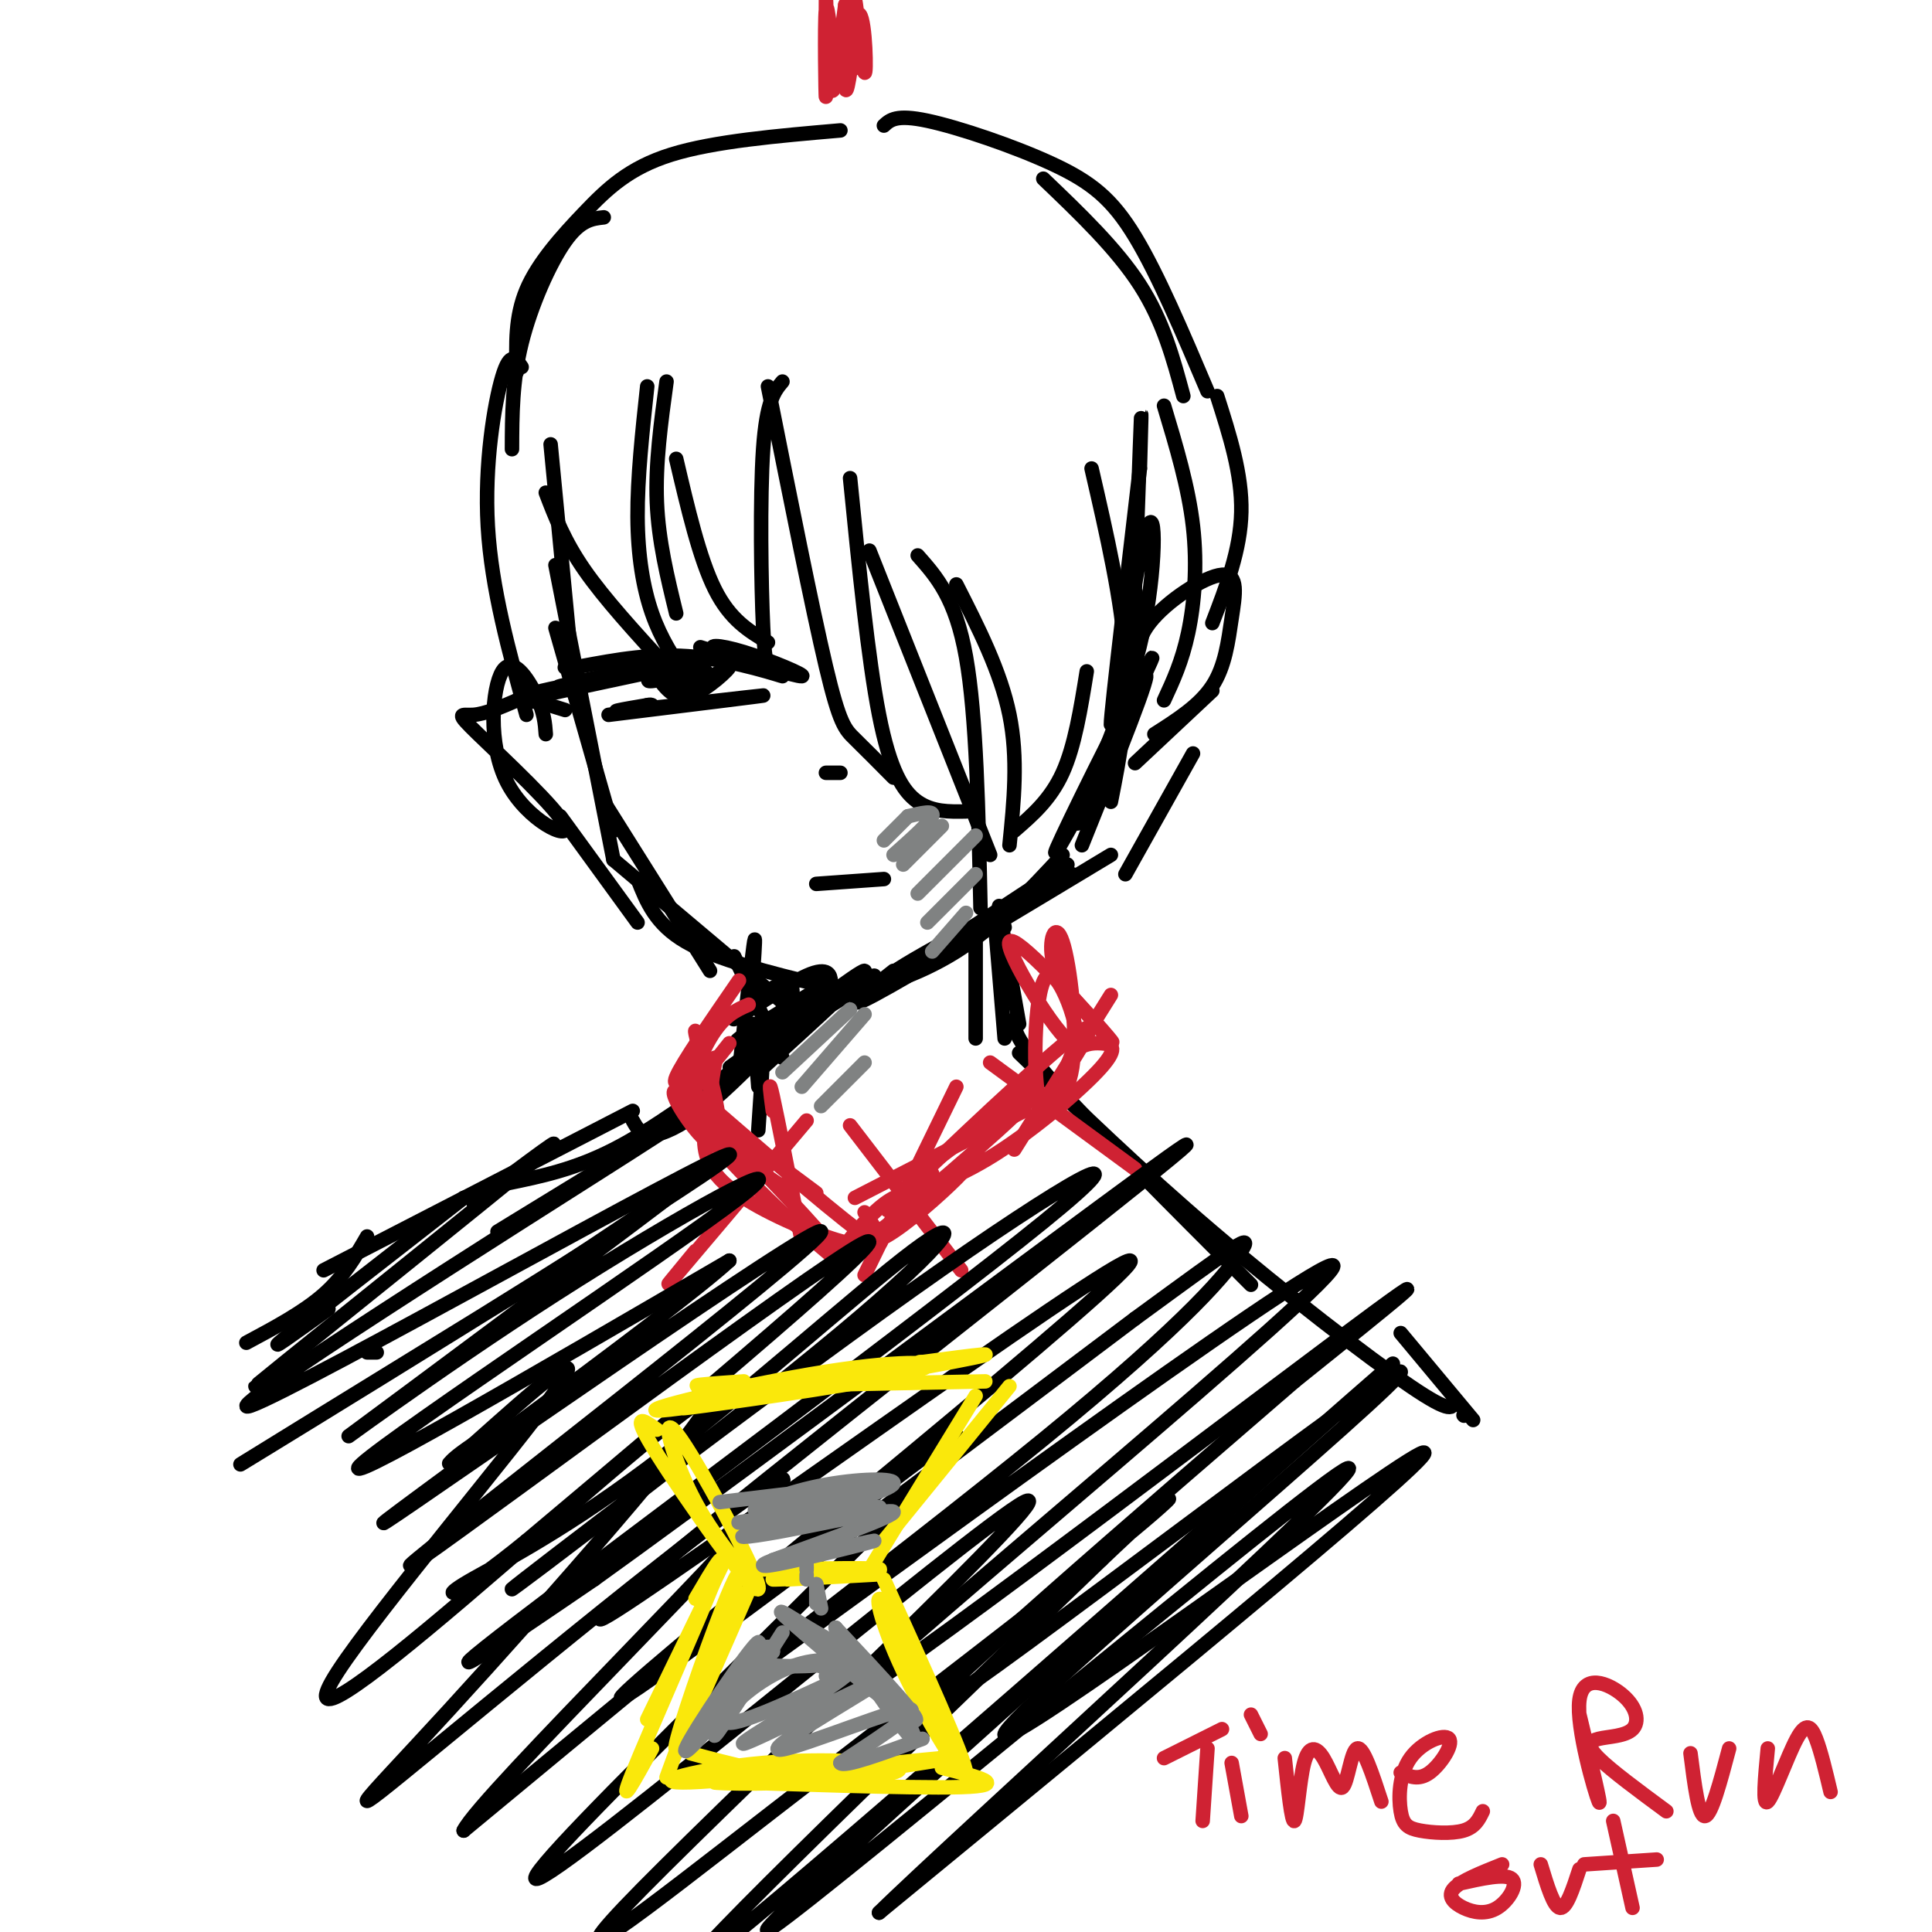 <svg viewBox='0 0 400 400' version='1.1' xmlns='http://www.w3.org/2000/svg' xmlns:xlink='http://www.w3.org/1999/xlink'><g fill='none' stroke='rgb(0,0,0)' stroke-width='3' stroke-linecap='round' stroke-linejoin='round'><path d='M115,117c0.000,0.000 12.000,61.000 12,61'/><path d='M115,130c0.000,0.000 12.000,42.000 12,42'/><path d='M125,166c0.000,0.000 22.000,35.000 22,35'/><path d='M127,178c0.000,0.000 38.000,32.000 38,32'/><path d='M132,182c1.833,4.667 3.667,9.333 10,13c6.333,3.667 17.167,6.333 28,9'/><path d='M183,204c0.000,0.000 38.000,-25.000 38,-25'/><path d='M220,177c-6.889,7.422 -13.778,14.844 -22,20c-8.222,5.156 -17.778,8.044 -14,5c3.778,-3.044 20.889,-12.022 38,-21'/><path d='M230,177c-20.750,12.500 -41.500,25.000 -49,29c-7.500,4.000 -1.750,-0.500 4,-5'/><path d='M224,175c7.467,-18.578 14.933,-37.156 13,-35c-1.933,2.156 -13.267,25.044 -17,33c-3.733,7.956 0.133,0.978 4,-6'/><path d='M235,144c2.676,-5.704 5.352,-11.409 2,-5c-3.352,6.409 -12.733,24.931 -14,30c-1.267,5.069 5.580,-3.316 9,-17c3.420,-13.684 3.411,-32.668 3,-29c-0.411,3.668 -1.226,29.988 -1,25c0.226,-4.988 1.493,-41.282 2,-55c0.507,-13.718 0.253,-4.859 0,4'/><path d='M236,97c-1.742,15.152 -6.096,51.030 -6,53c0.096,1.970 4.641,-29.970 7,-39c2.359,-9.030 2.531,4.848 0,18c-2.531,13.152 -7.766,25.576 -13,38'/><path d='M236,142c-0.780,-4.185 -1.560,-8.370 2,-13c3.560,-4.630 11.459,-9.705 15,-10c3.541,-0.295 2.722,4.190 2,9c-0.722,4.810 -1.349,9.946 -4,14c-2.651,4.054 -7.325,7.027 -12,10'/><path d='M251,143c0.000,0.000 -16.000,15.000 -16,15'/><path d='M113,152c-0.157,-2.230 -0.315,-4.459 -2,-8c-1.685,-3.541 -4.899,-8.393 -7,-5c-2.101,3.393 -3.091,15.031 1,23c4.091,7.969 13.261,12.270 12,9c-1.261,-3.270 -12.955,-14.111 -18,-19c-5.045,-4.889 -3.441,-3.825 -1,-4c2.441,-0.175 5.721,-1.587 9,-3'/><path d='M107,145c3.167,-0.167 6.583,0.917 10,2'/><path d='M120,142c-6.565,1.036 -13.131,2.071 -3,0c10.131,-2.071 36.958,-7.250 36,-7c-0.958,0.250 -29.702,5.929 -36,7c-6.298,1.071 9.851,-2.464 26,-6'/><path d='M145,134c9.949,3.052 19.898,6.104 21,6c1.102,-0.104 -6.644,-3.365 -12,-5c-5.356,-1.635 -8.322,-1.644 -5,0c3.322,1.644 12.933,4.943 13,5c0.067,0.057 -9.409,-3.126 -18,-4c-8.591,-0.874 -16.295,0.563 -24,2'/><path d='M120,138c-4.333,0.333 -3.167,0.167 -2,0'/><path d='M140,138c0.000,0.000 -28.000,6.000 -28,6'/><path d='M126,148c16.578,-2.044 33.156,-4.089 32,-4c-1.156,0.089 -20.044,2.311 -27,3c-6.956,0.689 -1.978,-0.156 3,-1'/><path d='M134,146c0.667,-0.167 0.833,-0.083 1,0'/><path d='M136,140c1.810,2.536 3.619,5.071 7,4c3.381,-1.071 8.333,-5.750 8,-6c-0.333,-0.250 -5.952,3.929 -9,5c-3.048,1.071 -3.524,-0.964 -4,-3'/><path d='M138,140c-2.068,-0.092 -5.237,1.177 -3,1c2.237,-0.177 9.881,-1.802 11,-2c1.119,-0.198 -4.288,1.029 -6,1c-1.712,-0.029 0.270,-1.316 2,-2c1.730,-0.684 3.209,-0.767 3,0c-0.209,0.767 -2.104,2.383 -4,4'/><path d='M171,160c0.000,0.000 3.000,0.000 3,0'/><path d='M169,183c0.000,0.000 14.000,-1.000 14,-1'/><path d='M159,80c4.578,23.000 9.156,46.000 12,58c2.844,12.000 3.956,13.000 6,15c2.044,2.000 5.022,5.000 8,8'/><path d='M176,99c1.867,18.733 3.733,37.467 6,49c2.267,11.533 4.933,15.867 8,18c3.067,2.133 6.533,2.067 10,2'/><path d='M180,114c0.000,0.000 25.000,63.000 25,63'/><path d='M190,115c3.917,4.417 7.833,8.833 10,21c2.167,12.167 2.583,32.083 3,52'/><path d='M198,121c4.583,9.000 9.167,18.000 11,27c1.833,9.000 0.917,18.000 0,27'/><path d='M210,172c3.750,-3.250 7.500,-6.500 10,-12c2.500,-5.500 3.750,-13.250 5,-21'/><path d='M226,97c3.167,13.750 6.333,27.500 7,39c0.667,11.500 -1.167,20.750 -3,30'/><path d='M241,84c2.533,8.422 5.067,16.844 6,25c0.933,8.156 0.267,16.044 -1,22c-1.267,5.956 -3.133,9.978 -5,14'/><path d='M252,82c2.583,8.083 5.167,16.167 5,24c-0.167,7.833 -3.083,15.417 -6,23'/><path d='M162,79c-1.655,1.964 -3.310,3.929 -4,14c-0.690,10.071 -0.417,28.250 0,37c0.417,8.750 0.976,8.071 2,8c1.024,-0.071 2.512,0.464 4,1'/><path d='M159,133c-3.917,-2.333 -7.833,-4.667 -11,-11c-3.167,-6.333 -5.583,-16.667 -8,-27'/><path d='M138,79c-1.167,8.500 -2.333,17.000 -2,25c0.333,8.000 2.167,15.500 4,23'/><path d='M134,80c-1.022,9.467 -2.044,18.933 -2,27c0.044,8.067 1.156,14.733 3,20c1.844,5.267 4.422,9.133 7,13'/><path d='M138,138c-6.417,-7.000 -12.833,-14.000 -17,-20c-4.167,-6.000 -6.083,-11.000 -8,-16'/><path d='M114,92c0.000,0.000 5.000,52.000 5,52'/><path d='M109,148c-3.622,-13.067 -7.244,-26.133 -8,-39c-0.756,-12.867 1.356,-25.533 3,-31c1.644,-5.467 2.822,-3.733 4,-2'/><path d='M116,169c0.000,0.000 16.000,22.000 16,22'/><path d='M247,156c0.000,0.000 -14.000,25.000 -14,25'/><path d='M106,93c0.022,-7.067 0.044,-14.133 2,-22c1.956,-7.867 5.844,-16.533 9,-21c3.156,-4.467 5.578,-4.733 8,-5'/><path d='M107,77c-0.185,-5.702 -0.369,-11.405 2,-17c2.369,-5.595 7.292,-11.083 12,-16c4.708,-4.917 9.202,-9.262 18,-12c8.798,-2.738 21.899,-3.869 35,-5'/><path d='M183,26c1.280,-1.185 2.560,-2.369 9,-1c6.440,1.369 18.042,5.292 26,9c7.958,3.708 12.274,7.202 17,15c4.726,7.798 9.863,19.899 15,32'/><path d='M216,37c7.583,7.250 15.167,14.500 20,22c4.833,7.500 6.917,15.250 9,23'/><path d='M202,194c0.000,0.000 0.000,21.000 0,21'/><path d='M206,191c0.000,0.000 2.000,24.000 2,24'/><path d='M208,192c-0.750,-3.167 -1.500,-6.333 -1,-3c0.500,3.333 2.250,13.167 4,23'/><path d='M152,198c0.000,0.000 10.000,21.000 10,21'/><path d='M156,200c0.250,-3.833 0.500,-7.667 0,-4c-0.500,3.667 -1.750,14.833 -3,26'/><path d='M158,221c10.926,-9.929 21.852,-19.858 21,-20c-0.852,-0.142 -13.482,9.503 -21,15c-7.518,5.497 -9.922,6.844 -2,2c7.922,-4.844 26.171,-15.881 25,-16c-1.171,-0.119 -21.763,10.680 -27,13c-5.237,2.320 4.882,-3.840 15,-10'/><path d='M169,205c3.024,-1.761 3.084,-1.162 3,-2c-0.084,-0.838 -0.311,-3.111 -5,-1c-4.689,2.111 -13.839,8.607 -15,9c-1.161,0.393 5.668,-5.316 9,-7c3.332,-1.684 3.166,0.658 3,3'/><path d='M156,212c0.000,0.000 1.000,13.000 1,13'/><path d='M157,220c0.500,-2.667 1.000,-5.333 1,-3c0.000,2.333 -0.500,9.667 -1,17'/><path d='M158,218c-4.467,4.444 -8.933,8.889 -13,12c-4.067,3.111 -7.733,4.889 -10,5c-2.267,0.111 -3.133,-1.444 -4,-3'/><path d='M152,222c0.000,0.000 -4.000,4.000 -4,4'/><path d='M154,220c-9.417,6.917 -18.833,13.833 -27,18c-8.167,4.167 -15.083,5.583 -22,7'/><path d='M131,230c0.000,0.000 -64.000,33.000 -64,33'/><path d='M76,256c-2.417,4.167 -4.833,8.333 -9,12c-4.167,3.667 -10.083,6.833 -16,10'/><path d='M210,211c-0.083,1.917 -0.167,3.833 8,13c8.167,9.167 24.583,25.583 41,42'/><path d='M211,218c12.533,12.133 25.067,24.267 40,37c14.933,12.733 32.267,26.067 41,32c8.733,5.933 8.867,4.467 9,3'/><path d='M290,276c0.000,0.000 15.000,18.000 15,18'/><path d='M303,293c0.000,0.000 0.100,0.100 0.1,0.1'/></g>
<g fill='none' stroke='rgb(207,34,51)' stroke-width='3' stroke-linecap='round' stroke-linejoin='round'><path d='M153,203c-5.917,8.583 -11.833,17.167 -13,20c-1.167,2.833 2.417,-0.083 6,-3'/><path d='M155,208c-2.608,1.134 -5.215,2.268 -8,7c-2.785,4.732 -5.746,13.062 -5,13c0.746,-0.062 5.201,-8.517 6,-9c0.799,-0.483 -2.057,7.005 0,13c2.057,5.995 9.029,10.498 16,15'/><path d='M145,222c-2.000,0.917 -4.000,1.833 0,6c4.000,4.167 14.000,11.583 24,19'/><path d='M150,232c-4.689,-4.244 -9.378,-8.489 -3,-3c6.378,5.489 23.822,20.711 31,26c7.178,5.289 4.089,0.644 1,-4'/><path d='M177,248c0.000,0.000 35.000,-18.000 35,-18'/><path d='M193,243c-6.761,5.737 -13.522,11.473 -6,4c7.522,-7.473 29.326,-28.156 36,-33c6.674,-4.844 -1.784,6.152 -4,11c-2.216,4.848 1.808,3.547 3,-4c1.192,-7.547 -0.448,-21.340 -2,-26c-1.552,-4.660 -3.015,-0.189 -2,4c1.015,4.189 4.507,8.094 8,12'/><path d='M226,211c3.073,3.835 6.755,7.422 2,2c-4.755,-5.422 -17.948,-19.853 -19,-18c-1.052,1.853 10.038,19.992 13,21c2.962,1.008 -2.202,-15.113 -5,-14c-2.798,1.113 -3.228,19.461 -2,25c1.228,5.539 4.114,-1.730 7,-9'/><path d='M222,218c2.161,-1.892 4.064,-2.121 6,-2c1.936,0.121 3.906,0.591 0,5c-3.906,4.409 -13.688,12.757 -22,18c-8.312,5.243 -15.156,7.381 -17,7c-1.844,-0.381 1.310,-3.282 9,-9c7.690,-5.718 19.917,-14.254 15,-9c-4.917,5.254 -26.978,24.299 -35,30c-8.022,5.701 -2.006,-1.943 2,-6c4.006,-4.057 6.003,-4.529 8,-5'/><path d='M195,245c3.013,-2.107 6.026,-4.214 4,-2c-2.026,2.214 -9.089,8.748 -14,12c-4.911,3.252 -7.668,3.222 -14,1c-6.332,-2.222 -16.238,-6.635 -21,-11c-4.762,-4.365 -4.381,-8.683 -4,-13'/><path d='M148,234c1.635,4.155 3.270,8.311 2,3c-1.270,-5.311 -5.445,-20.088 -6,-23c-0.555,-2.912 2.509,6.040 4,13c1.491,6.960 1.410,11.927 -2,9c-3.410,-2.927 -10.149,-13.750 -4,-9c6.149,4.750 25.185,25.071 31,32c5.815,6.929 -1.593,0.464 -9,-6'/><path d='M164,253c-5.833,-5.298 -15.917,-15.542 -20,-21c-4.083,-5.458 -2.167,-6.131 0,-8c2.167,-1.869 4.583,-4.935 7,-8'/><path d='M160,230c-0.500,-3.750 -1.000,-7.500 0,-3c1.000,4.500 3.500,17.250 6,30'/><path d='M167,232c-11.583,13.750 -23.167,27.500 -27,32c-3.833,4.500 0.083,-0.250 4,-5'/><path d='M176,233c0.000,0.000 23.000,30.000 23,30'/><path d='M198,225c0.000,0.000 -19.000,39.000 -19,39'/><path d='M205,220c0.000,0.000 30.000,22.000 30,22'/><path d='M230,206c0.000,0.000 -20.000,32.000 -20,32'/><path d='M175,11c-0.618,3.380 -1.236,6.760 -2,3c-0.764,-3.760 -1.674,-14.659 -2,-12c-0.326,2.659 -0.067,18.878 0,18c0.067,-0.878 -0.059,-18.852 0,-20c0.059,-1.148 0.303,14.529 1,18c0.697,3.471 1.849,-5.265 3,-14'/><path d='M175,4c0.949,1.258 1.822,11.402 2,10c0.178,-1.402 -0.339,-14.351 0,-14c0.339,0.351 1.534,14.001 2,15c0.466,0.999 0.202,-10.654 -1,-12c-1.202,-1.346 -3.344,7.615 -4,9c-0.656,1.385 0.172,-4.808 1,-11'/><path d='M175,1c0.067,2.511 -0.267,14.289 0,17c0.267,2.711 1.133,-3.644 2,-10'/></g>
<g fill='none' stroke='rgb(0,0,0)' stroke-width='3' stroke-linecap='round' stroke-linejoin='round'><path d='M78,280c0.000,0.000 -2.000,0.000 -2,0'/><path d='M96,248c-16.167,12.583 -32.333,25.167 -37,29c-4.667,3.833 2.167,-1.083 9,-6'/><path d='M98,249c11.333,-8.511 22.667,-17.022 13,-9c-9.667,8.022 -40.333,32.578 -52,42c-11.667,9.422 -4.333,3.711 3,-2'/><path d='M103,255c24.105,-14.772 48.211,-29.544 27,-16c-21.211,13.544 -87.737,55.404 -78,52c9.737,-3.404 95.737,-52.070 99,-52c3.263,0.070 -76.211,48.877 -96,61c-19.789,12.123 20.105,-12.439 60,-37'/><path d='M115,263c18.483,-12.043 34.690,-23.650 22,-14c-12.690,9.650 -54.279,40.558 -63,47c-8.721,6.442 15.425,-11.583 41,-28c25.575,-16.417 52.578,-31.228 38,-20c-14.578,11.228 -70.737,48.494 -78,55c-7.263,6.506 34.368,-17.747 76,-42'/><path d='M151,261c-11.612,10.824 -78.642,58.884 -71,54c7.642,-4.884 89.956,-62.711 90,-60c0.044,2.711 -82.180,65.961 -85,69c-2.820,3.039 73.766,-54.132 91,-65c17.234,-10.868 -24.883,24.566 -67,60'/><path d='M109,319c-14.756,12.049 -18.148,12.173 -13,9c5.148,-3.173 18.834,-9.643 38,-24c19.166,-14.357 43.811,-36.602 55,-45c11.189,-8.398 8.923,-2.949 -15,17c-23.923,19.949 -69.501,54.398 -68,53c1.501,-1.398 50.083,-38.643 83,-62c32.917,-23.357 50.170,-32.827 27,-14c-23.170,18.827 -86.763,65.951 -109,83c-22.237,17.049 -3.119,4.025 16,-9'/><path d='M123,327c21.249,-15.231 66.370,-48.808 95,-70c28.630,-21.192 40.768,-29.999 8,-4c-32.768,25.999 -110.443,86.804 -101,82c9.443,-4.804 106.004,-75.216 109,-74c2.996,1.216 -87.573,74.062 -103,88c-15.427,13.938 44.286,-31.031 104,-76'/><path d='M235,273c21.853,-15.982 24.487,-17.938 22,-14c-2.487,3.938 -10.094,13.768 -41,39c-30.906,25.232 -85.110,65.866 -63,50c22.110,-15.866 120.535,-88.232 123,-86c2.465,2.232 -91.029,79.062 -99,88c-7.971,8.938 69.580,-50.018 99,-72c29.420,-21.982 10.710,-6.991 -8,8'/><path d='M268,286c-25.906,22.434 -86.671,74.520 -75,68c11.671,-6.520 95.778,-71.644 97,-70c1.222,1.644 -80.440,70.058 -82,75c-1.560,4.942 76.983,-53.588 86,-58c9.017,-4.412 -51.491,45.294 -112,95'/><path d='M182,396c13.408,-13.317 102.930,-94.109 97,-92c-5.930,2.109 -107.310,87.120 -119,95c-11.690,7.880 66.310,-61.372 103,-94c36.690,-32.628 32.070,-28.630 -4,3c-36.070,31.630 -103.592,90.894 -114,98c-10.408,7.106 36.296,-37.947 83,-83'/><path d='M228,323c17.182,-16.413 18.638,-15.945 4,-4c-14.638,11.945 -45.368,35.368 -72,56c-26.632,20.632 -49.164,38.473 -27,16c22.164,-22.473 89.023,-85.261 79,-80c-10.023,5.261 -96.929,78.570 -101,78c-4.071,-0.570 74.694,-75.020 86,-89c11.306,-13.980 -44.847,32.510 -101,79'/><path d='M96,379c3.383,-7.160 62.340,-64.562 66,-72c3.660,-7.438 -47.977,35.086 -71,54c-23.023,18.914 -17.433,14.218 2,-7c19.433,-21.218 52.707,-58.959 54,-64c1.293,-5.041 -29.396,22.618 -51,41c-21.604,18.382 -34.124,27.487 -26,15c8.124,-12.487 36.893,-46.568 45,-58c8.107,-11.432 -4.446,-0.216 -17,11'/><path d='M98,299c-3.667,2.500 -4.333,3.250 -5,4'/></g>
<g fill='none' stroke='rgb(250,232,11)' stroke-width='3' stroke-linecap='round' stroke-linejoin='round'><path d='M150,290c-6.700,1.129 -13.399,2.258 -4,1c9.399,-1.258 34.897,-4.903 43,-7c8.103,-2.097 -1.189,-2.644 -18,0c-16.811,2.644 -41.141,8.481 -34,8c7.141,-0.481 45.755,-7.280 60,-10c14.245,-2.720 4.123,-1.360 -6,0'/><path d='M191,282c-1.000,0.000 -0.500,0.000 0,0'/><path d='M154,286c-7.167,0.500 -14.333,1.000 -6,1c8.333,0.000 32.167,-0.500 56,-1'/><path d='M209,287c0.000,0.000 -26.000,32.000 -26,32'/><path d='M202,289c0.000,0.000 -22.000,36.000 -22,36'/><path d='M183,327c8.446,18.667 16.893,37.333 17,40c0.107,2.667 -8.125,-10.667 -13,-21c-4.875,-10.333 -6.393,-17.667 -4,-14c2.393,3.667 8.696,18.333 15,33'/><path d='M136,296c-2.855,-2.043 -5.710,-4.086 0,5c5.710,9.086 19.984,29.301 21,28c1.016,-1.301 -11.226,-24.120 -16,-31c-4.774,-6.880 -2.078,2.177 1,9c3.078,6.823 6.539,11.411 10,16'/><path d='M150,323c0.000,0.000 -16.000,33.000 -16,33'/><path d='M144,331c3.667,-6.244 7.333,-12.489 4,-4c-3.333,8.489 -13.667,31.711 -17,40c-3.333,8.289 0.333,1.644 4,-5'/><path d='M156,327c-7.464,17.149 -14.929,34.298 -16,35c-1.071,0.702 4.250,-15.042 8,-25c3.750,-9.958 5.929,-14.131 4,-8c-1.929,6.131 -7.964,22.565 -14,39'/><path d='M143,363c8.460,2.264 16.921,4.528 26,5c9.079,0.472 18.778,-0.849 17,-2c-1.778,-1.151 -15.033,-2.133 -28,-1c-12.967,1.133 -25.645,4.382 -15,4c10.645,-0.382 44.613,-4.395 52,-5c7.387,-0.605 -11.806,2.197 -31,5'/><path d='M164,369c-10.643,0.667 -21.750,-0.167 -13,0c8.750,0.167 37.357,1.333 48,1c10.643,-0.333 3.321,-2.167 -4,-4'/><path d='M154,325c15.054,-0.262 30.107,-0.524 28,0c-2.107,0.524 -21.375,1.833 -22,2c-0.625,0.167 17.393,-0.810 21,-1c3.607,-0.190 -7.196,0.405 -18,1'/></g>
<g fill='none' stroke='rgb(128,130,130)' stroke-width='3' stroke-linecap='round' stroke-linejoin='round'><path d='M149,311c16.271,-1.968 32.542,-3.936 32,-3c-0.542,0.936 -17.898,4.777 -23,5c-5.102,0.223 2.049,-3.171 10,-5c7.951,-1.829 16.700,-2.094 17,-1c0.300,1.094 -7.850,3.547 -16,6'/><path d='M169,313c-7.948,1.638 -19.816,2.732 -15,2c4.816,-0.732 26.318,-3.290 28,-3c1.682,0.290 -16.456,3.428 -24,5c-7.544,1.572 -4.492,1.577 4,0c8.492,-1.577 22.426,-4.736 23,-4c0.574,0.736 -12.213,5.368 -25,10'/><path d='M160,323c2.215,0.297 20.254,-3.962 21,-4c0.746,-0.038 -15.799,4.144 -21,5c-5.201,0.856 0.943,-1.612 4,-2c3.057,-0.388 3.029,1.306 3,3'/><path d='M167,326c0.000,0.000 0.000,1.000 0,1'/><path d='M169,328c0.000,0.000 0.000,4.000 0,4'/><path d='M169,328c0.000,0.000 1.000,5.000 1,5'/><path d='M170,345c1.417,-0.667 2.833,-1.333 3,-1c0.167,0.333 -0.917,1.667 -2,3'/><path d='M162,338c-7.488,11.798 -14.976,23.595 -14,21c0.976,-2.595 10.417,-19.583 9,-19c-1.417,0.583 -13.690,18.738 -15,22c-1.310,3.262 8.345,-8.369 18,-20'/><path d='M160,342c0.682,-2.703 -6.613,0.541 -4,2c2.613,1.459 15.134,1.134 19,0c3.866,-1.134 -0.922,-3.077 -6,-6c-5.078,-2.923 -10.444,-6.825 -5,-2c5.444,4.825 21.698,18.379 25,20c3.302,1.621 -6.349,-8.689 -16,-19'/><path d='M173,337c1.671,3.459 13.850,21.608 16,23c2.150,1.392 -5.729,-13.971 -16,-16c-10.271,-2.029 -22.935,9.278 -23,12c-0.065,2.722 12.467,-3.139 25,-9'/><path d='M175,347c-3.051,2.838 -23.179,14.435 -21,14c2.179,-0.435 26.667,-12.900 28,-13c1.333,-0.100 -20.487,12.165 -21,14c-0.513,1.835 20.282,-6.762 26,-8c5.718,-1.238 -3.641,4.881 -13,11'/><path d='M174,365c0.667,1.000 8.833,-2.000 17,-5'/></g>
<g fill='none' stroke='rgb(207,34,51)' stroke-width='3' stroke-linecap='round' stroke-linejoin='round'><path d='M241,364c0.000,0.000 12.000,-6.000 12,-6'/><path d='M250,362c0.000,0.000 -1.000,15.000 -1,15'/><path d='M255,365c0.000,0.000 2.000,11.000 2,11'/><path d='M259,355c0.000,0.000 2.000,4.000 2,4'/><path d='M266,364c0.712,6.753 1.424,13.505 2,13c0.576,-0.505 1.016,-8.268 2,-12c0.984,-3.732 2.511,-3.433 4,-1c1.489,2.433 2.939,7.001 4,6c1.061,-1.001 1.732,-7.572 3,-8c1.268,-0.428 3.134,5.286 5,11'/><path d='M290,367c1.860,0.833 3.721,1.666 6,0c2.279,-1.666 4.977,-5.831 4,-7c-0.977,-1.169 -5.629,0.656 -8,4c-2.371,3.344 -2.460,8.206 -2,11c0.460,2.794 1.470,3.522 4,4c2.530,0.478 6.580,0.708 9,0c2.420,-0.708 3.210,-2.354 4,-4'/><path d='M327,355c2.387,9.902 4.774,19.804 4,18c-0.774,-1.804 -4.708,-15.314 -4,-21c0.708,-5.686 6.057,-3.548 9,-1c2.943,2.548 3.480,5.508 2,7c-1.480,1.492 -4.975,1.517 -7,2c-2.025,0.483 -2.578,1.424 0,4c2.578,2.576 8.289,6.788 14,11'/><path d='M350,363c0.833,6.583 1.667,13.167 3,13c1.333,-0.167 3.167,-7.083 5,-14'/><path d='M366,362c-0.577,6.054 -1.155,12.107 0,11c1.155,-1.107 4.042,-9.375 6,-13c1.958,-3.625 2.988,-2.607 4,0c1.012,2.607 2.006,6.804 3,11'/><path d='M302,390c4.809,-1.078 9.617,-2.156 11,-1c1.383,1.156 -0.660,4.547 -3,6c-2.340,1.453 -4.976,0.968 -7,0c-2.024,-0.968 -3.435,-2.419 -2,-4c1.435,-1.581 5.718,-3.290 10,-5'/><path d='M319,386c1.333,4.417 2.667,8.833 4,9c1.333,0.167 2.667,-3.917 4,-8'/><path d='M334,377c0.000,0.000 4.000,18.000 4,18'/><path d='M328,386c0.000,0.000 15.000,-1.000 15,-1'/></g>
<g fill='none' stroke='rgb(128,130,130)' stroke-width='3' stroke-linecap='round' stroke-linejoin='round'><path d='M188,169c0.000,0.000 -5.000,5.000 -5,5'/><path d='M188,169c2.750,-0.667 5.500,-1.333 5,0c-0.500,1.333 -4.250,4.667 -8,8'/><path d='M195,171c0.000,0.000 -8.000,8.000 -8,8'/><path d='M202,173c0.000,0.000 -12.000,12.000 -12,12'/><path d='M202,181c0.000,0.000 -10.000,10.000 -10,10'/><path d='M200,189c0.000,0.000 -7.000,8.000 -7,8'/><path d='M176,209c0.000,0.000 -14.000,13.000 -14,13'/><path d='M179,210c0.000,0.000 -13.000,15.000 -13,15'/><path d='M179,220c0.000,0.000 -9.000,9.000 -9,9'/></g>
</svg>
